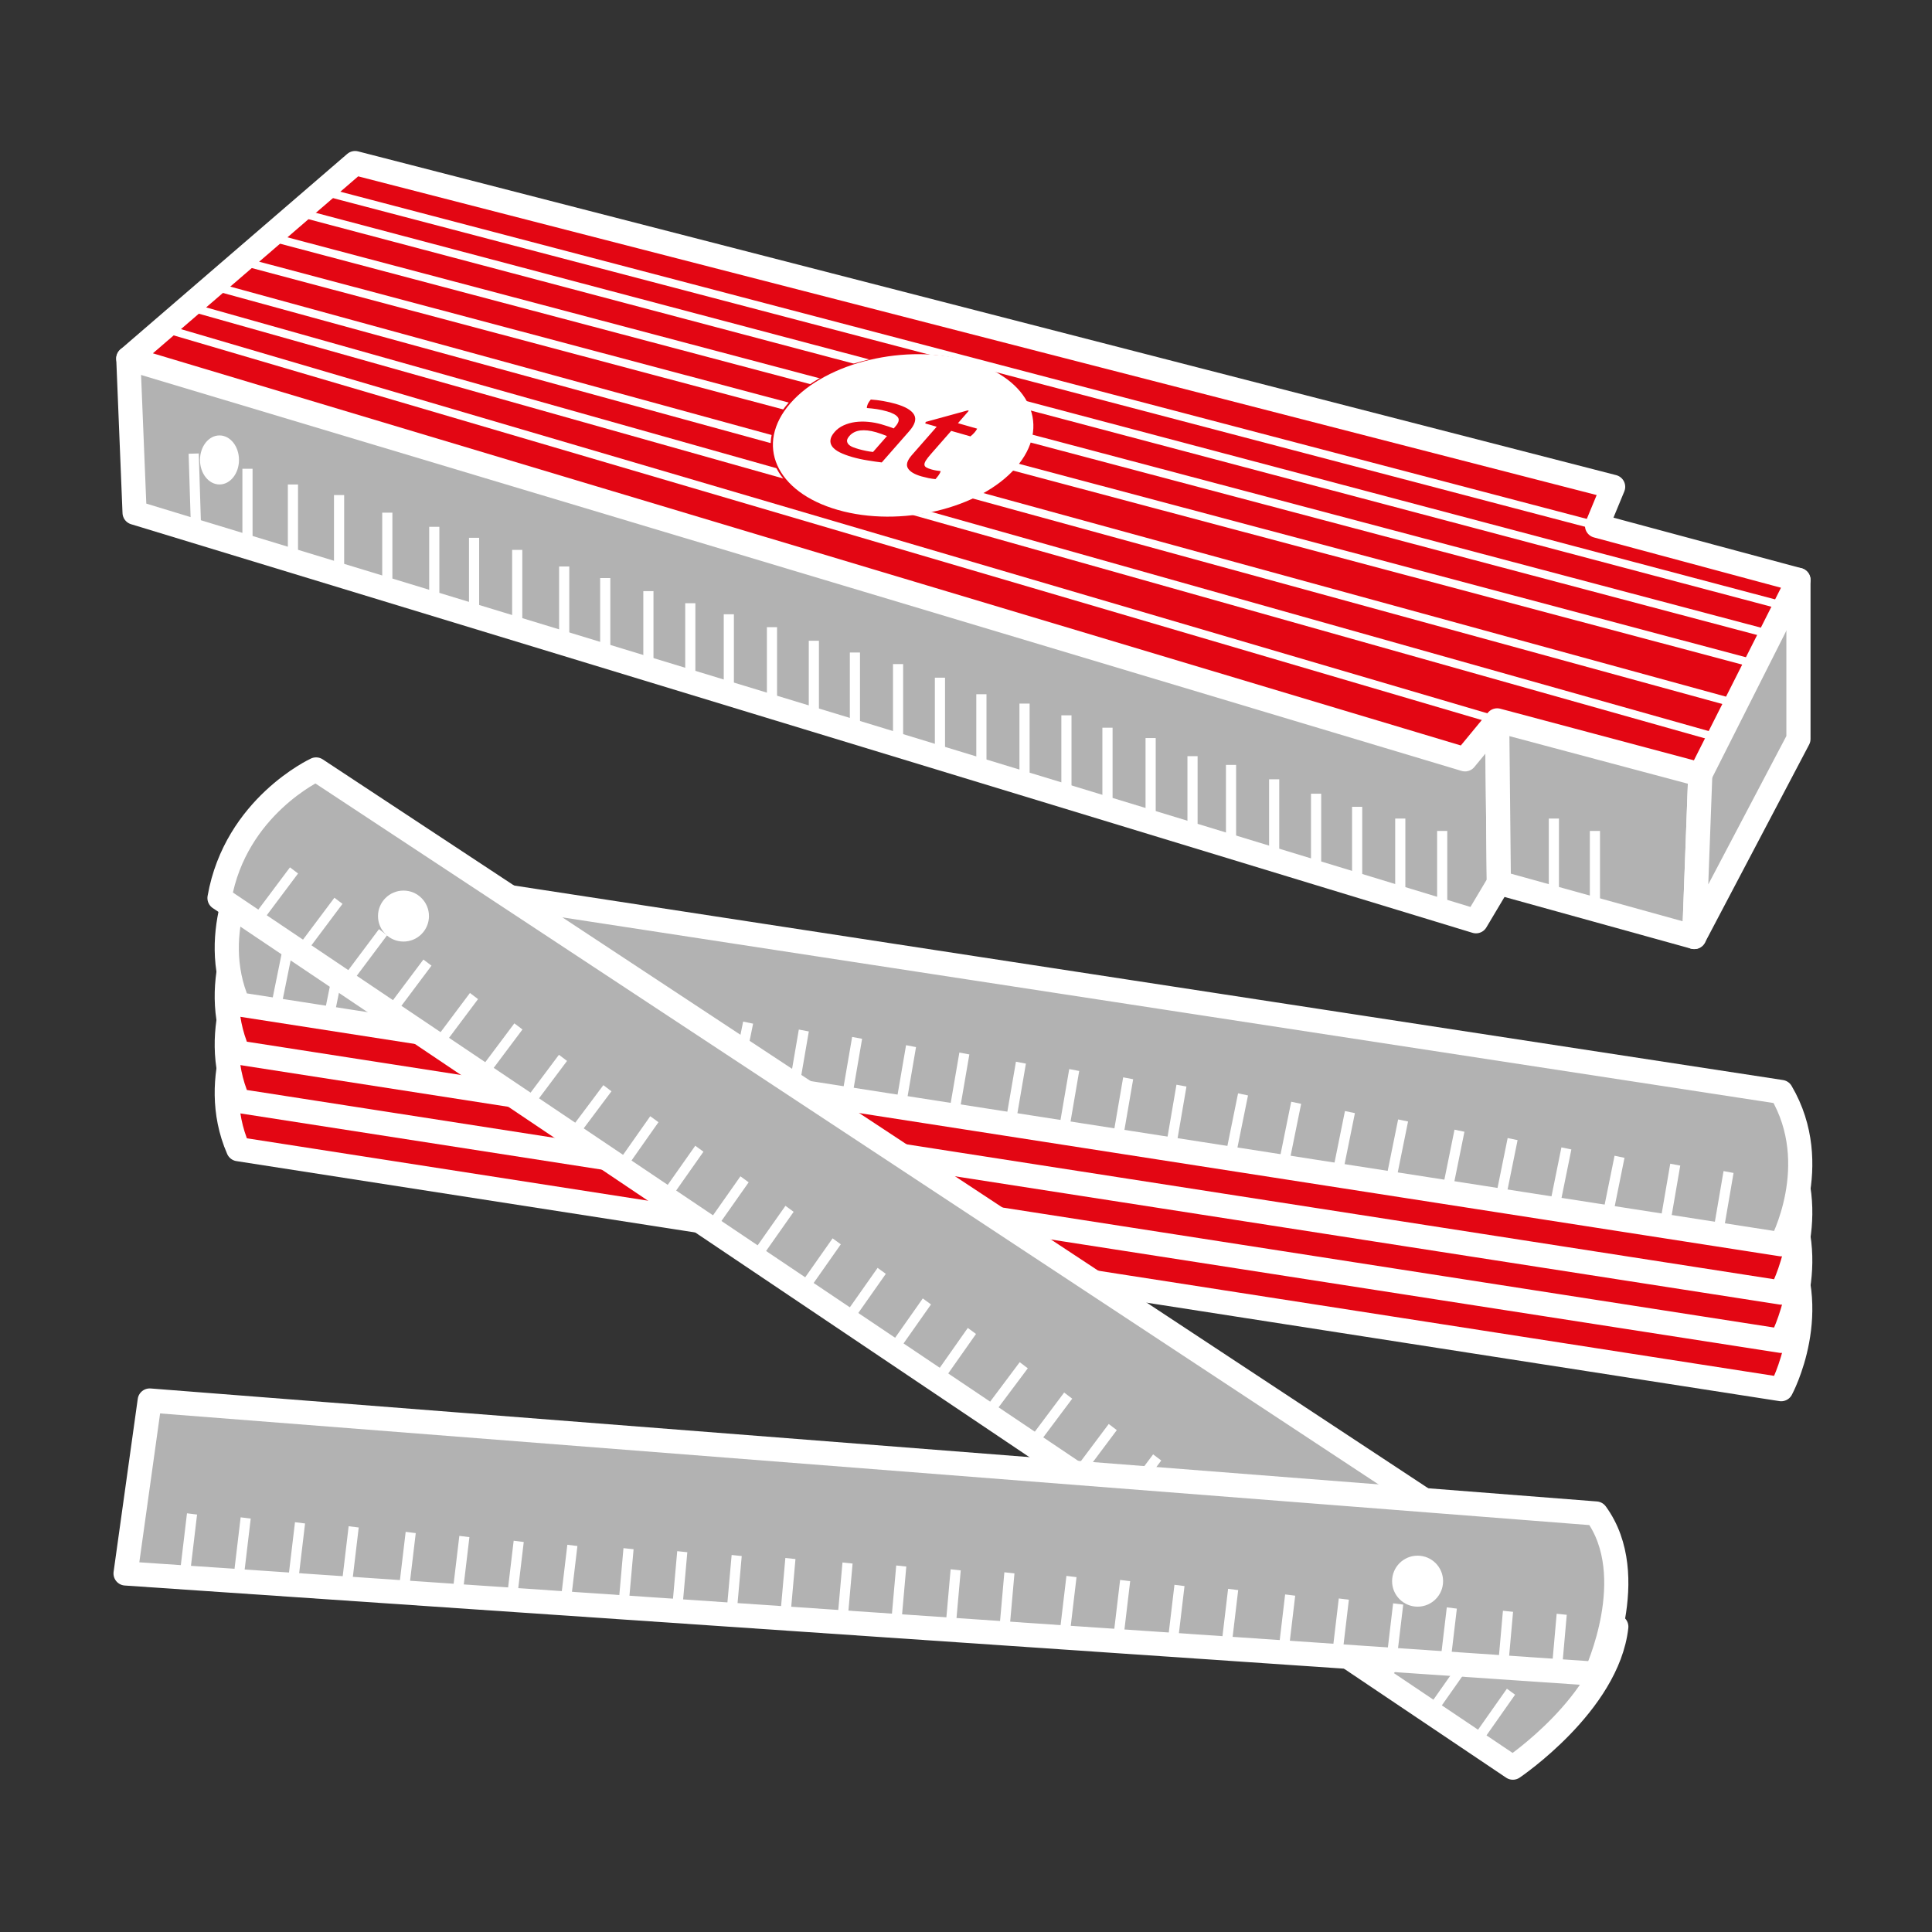 <?xml version="1.0" encoding="utf-8"?>
<!-- Generator: Adobe Illustrator 16.0.4, SVG Export Plug-In . SVG Version: 6.00 Build 0)  -->
<!DOCTYPE svg PUBLIC "-//W3C//DTD SVG 1.1//EN" "http://www.w3.org/Graphics/SVG/1.1/DTD/svg11.dtd">
<svg xmlns="http://www.w3.org/2000/svg" xmlns:xlink="http://www.w3.org/1999/xlink" version="1.1" id="Ebene_1" x="0px" y="0px" width="120px" height="120px" viewBox="0 0 120 120" enable-background="new 0 0 120 120" xml:space="preserve">
	<rect x="0" y="0" width="120" height="120" fill="#333333" stroke="none"/>
	<path fill="#e30613" stroke="#FFFFFF" stroke-width="1.5" stroke-linecap="round" stroke-linejoin="round" stroke-miterlimit="10" d="   M14.799,71.377l95.833,14.907c0,0,2.668-4.926,0-9.459l-95-14.563C15.633,62.262,12.799,66.795,14.799,71.377z"/>
	<path fill="#e30613" stroke="#FFFFFF" stroke-width="1.5" stroke-linecap="round" stroke-linejoin="round" stroke-miterlimit="10" d="   M14.799,68.377l95.833,14.907c0,0,2.668-4.926,0-9.459l-95-14.563C15.633,59.262,12.799,63.795,14.799,68.377z"/>
	<path fill="#e30613" stroke="#FFFFFF" stroke-width="1.5" stroke-linecap="round" stroke-linejoin="round" stroke-miterlimit="10" d="   M14.799,65.377l95.833,14.907c0,0,2.668-4.926,0-9.459l-95-14.563C15.633,56.262,12.799,60.795,14.799,65.377z"/>
	<path fill="#B2B2B2" stroke="#FFFFFF" stroke-width="1.5" stroke-linecap="round" stroke-linejoin="round" stroke-miterlimit="10" d="   M14.799,62.377l95.833,14.907c0,0,2.668-4.926,0-9.459l-95-14.563C15.633,53.262,12.799,57.795,14.799,62.377z"/>
	<polygon fill="#FFFFFF" points="17.575,58.828 18.192,58.957 17.515,62.302 16.897,62.172 "/>
	<polygon fill="#FFFFFF" points="20.876,59.35 21.494,59.478 20.817,62.822 20.199,62.693 "/>
	<polygon fill="#FFFFFF" points="29.413,60.676 30.03,60.806 29.353,64.15 28.735,64.021 "/>
	<polygon fill="#FFFFFF" points="32.714,61.197 33.333,61.326 32.654,64.671 32.037,64.542 "/>
	<polygon fill="#FFFFFF" points="36.215,61.834 36.833,61.963 36.156,65.307 35.539,65.179 "/>
	<polygon fill="#FFFFFF" points="39.517,62.355 40.135,62.484 39.458,65.828 38.84,65.699 "/>
	<polygon fill="#FFFFFF" points="42.856,62.933 43.474,63.061 42.796,66.406 42.179,66.276 "/>
	<polygon fill="#FFFFFF" points="46.158,63.453 46.776,63.582 46.097,66.928 45.481,66.798 "/>
	<polygon fill="#FFFFFF" points="49.616,63.948 50.237,64.065 49.659,67.43 49.04,67.312 "/>
	<polygon fill="#FFFFFF" points="52.928,64.406 53.547,64.522 52.97,67.887 52.35,67.77 "/>
	<polygon fill="#FFFFFF" points="56.277,64.919 56.896,65.036 56.32,68.4 55.7,68.283 "/>
	<polygon fill="#FFFFFF" points="59.588,65.376 60.208,65.493 59.63,68.857 59.01,68.74 "/>
	<polygon fill="#FFFFFF" points="63.102,65.945 63.721,66.062 63.145,69.426 62.523,69.31 "/>
	<polygon fill="#FFFFFF" points="66.412,66.402 67.031,66.52 66.455,69.884 65.834,69.767 "/>
	<polygon fill="#FFFFFF" points="69.762,66.915 70.383,67.033 69.803,70.397 69.184,70.279 "/>
	<polygon fill="#FFFFFF" points="73.072,67.373 73.693,67.489 73.115,70.854 72.496,70.737 "/>
	<polygon fill="#FFFFFF" points="76.898,67.909 77.516,68.039 76.838,71.384 76.219,71.255 "/>
	<polygon fill="#FFFFFF" points="80.199,68.431 80.816,68.561 80.139,71.904 79.521,71.776 "/>
	<polygon fill="#FFFFFF" points="83.537,69.009 84.156,69.138 83.479,72.481 82.861,72.353 "/>
	<polygon fill="#FFFFFF" points="86.84,69.53 87.457,69.658 86.779,73.003 86.162,72.874 "/>
	<polygon fill="#FFFFFF" points="90.342,70.166 90.959,70.295 90.281,73.64 89.664,73.511 "/>
	<polygon fill="#FFFFFF" points="93.643,70.687 94.26,70.815 93.582,74.161 92.965,74.031 "/>
	<polygon fill="#FFFFFF" points="96.982,71.265 97.6,71.394 96.922,74.737 96.305,74.609 "/>
	<polygon fill="#FFFFFF" points="100.283,71.785 100.9,71.915 100.225,75.259 99.605,75.13 "/>
	<polygon fill="#FFFFFF" points="103.742,72.28 104.363,72.397 103.783,75.762 103.164,75.645 "/>
	<polygon fill="#FFFFFF" points="107.053,72.738 107.674,72.854 107.096,76.22 106.477,76.102 "/>
	<rect x="103.619" y="46.531" fill="#FFFFFF" width="0.631" height="5.191"/>
	<path fill="#B2B2B2" stroke="#FFFFFF" stroke-width="1.5" stroke-linecap="round" stroke-linejoin="round" stroke-miterlimit="10" d="   M19.633,47.792c0,0-5,2.308-6,7.987l80.333,54.013c0,0,5.893-3.972,6.426-8.753L19.633,47.792z"/>
	<circle fill="#FFFFFF" cx="25.061" cy="56.899" r="1.583"/>
	<polygon fill="#FFFFFF" points="18.01,53.873 18.513,54.254 16.466,56.986 15.964,56.604  "/>
	<polygon fill="#FFFFFF" points="20.77,55.76 21.273,56.141 19.226,58.872 18.724,58.491  "/>
	<polygon fill="#FFFFFF" points="23.539,57.712 24.042,58.094 21.996,60.825 21.494,60.443  "/>
	<polygon fill="#FFFFFF" points="26.298,59.599 26.801,59.979 24.754,62.711 24.252,62.33  "/>
	<polygon fill="#FFFFFF" points="29.189,61.675 29.691,62.057 27.646,64.788 27.143,64.406  "/>
	<polygon fill="#FFFFFF" points="31.948,63.562 32.451,63.942 30.405,66.674 29.902,66.293  "/>
	<polygon fill="#FFFFFF" points="34.717,65.515 35.22,65.896 33.173,68.627 32.671,68.246  "/>
	<polygon fill="#FFFFFF" points="37.476,67.401 37.979,67.782 35.933,70.513 35.43,70.132  "/>
	<polygon fill="#FFFFFF" points="40.388,69.331 40.898,69.702 38.934,72.494 38.424,72.122  "/>
	<polygon fill="#FFFFFF" points="43.184,71.164 43.693,71.535 41.729,74.327 41.219,73.955  "/>
	<polygon fill="#FFFFFF" points="45.99,73.063 46.5,73.436 44.536,76.227 44.026,75.855  "/>
	<polygon fill="#FFFFFF" points="48.785,74.896 49.295,75.268 47.33,78.06 46.821,77.688  "/>
	<polygon fill="#FFFFFF" points="51.714,76.916 52.224,77.288 50.261,80.081 49.751,79.708  "/>
	<polygon fill="#FFFFFF" points="54.51,78.75 55.02,79.121 53.056,81.913 52.545,81.541  "/>
	<polygon fill="#FFFFFF" points="57.316,80.648 57.826,81.021 55.861,83.812 55.352,83.44  "/>
	<polygon fill="#FFFFFF" points="60.111,82.481 60.622,82.854 58.657,85.646 58.147,85.273  "/>
	<polygon fill="#FFFFFF" points="63.336,84.607 63.838,84.988 61.793,87.719 61.291,87.338  "/>
	<polygon fill="#FFFFFF" points="66.096,86.493 66.598,86.875 64.553,89.605 64.049,89.225  "/>
	<polygon fill="#FFFFFF" points="68.865,88.446 69.367,88.828 67.322,91.559 66.818,91.178  "/>
	<polygon fill="#FFFFFF" points="71.623,90.333 72.127,90.714 70.08,93.445 69.578,93.063  "/>
	<polygon fill="#FFFFFF" points="74.516,92.409 75.018,92.79 72.971,95.521 72.469,95.141  "/>
	<polygon fill="#FFFFFF" points="77.273,94.295 77.775,94.677 75.73,97.408 75.227,97.027  "/>
	<polygon fill="#FFFFFF" points="80.043,96.248 80.545,96.63 78.5,99.361 77.996,98.979  "/>
	<polygon fill="#FFFFFF" points="87.889,101.125 88.391,101.506 86.346,104.237 85.844,103.856  "/>
	<polygon fill="#FFFFFF" points="90.801,103.055 91.312,103.427 89.348,106.219 88.838,105.847  "/>
	<polygon fill="#FFFFFF" points="93.596,104.889 94.105,105.26 92.143,108.052 91.631,107.68  "/>
	<path fill="#B2B2B2" stroke="#FFFFFF" stroke-width="1.5" stroke-linecap="round" stroke-linejoin="round" stroke-miterlimit="10" d="   M9.299,86.988l-1.5,10.743l91.333,6.228c0,0,2.834-6.073,0-9.953L9.299,86.988z"/>
	<circle fill="#FFFFFF" cx="88.049" cy="98.209" r="1.584"/>
	<polygon fill="#FFFFFF" points="11.614,93.994 12.24,94.072 11.837,97.461 11.211,97.383 "/>
	<polygon fill="#FFFFFF" points="14.947,94.244 15.573,94.322 15.17,97.711 14.544,97.633 "/>
	<polygon fill="#FFFFFF" points="18.322,94.547 18.948,94.625 18.545,98.014 17.919,97.936 "/>
	<polygon fill="#FFFFFF" points="21.655,94.797 22.281,94.875 21.878,98.264 21.252,98.186 "/>
	<polygon fill="#FFFFFF" points="25.197,95.146 25.823,95.224 25.42,98.612 24.794,98.534 "/>
	<polygon fill="#FFFFFF" points="28.53,95.396 29.156,95.474 28.753,98.862 28.127,98.784 "/>
	<polygon fill="#FFFFFF" points="31.905,95.698 32.531,95.776 32.128,99.165 31.502,99.087 "/>
	<polygon fill="#FFFFFF" points="35.238,95.948 35.864,96.026 35.461,99.415 34.835,99.337 "/>
	<polygon fill="#FFFFFF" points="38.725,96.159 39.353,96.226 39.051,99.626 38.424,99.56 "/>
	<polygon fill="#FFFFFF" points="42.063,96.346 42.69,96.411 42.389,99.812 41.761,99.745 "/>
	<polygon fill="#FFFFFF" points="45.443,96.583 46.07,96.649 45.769,100.049 45.142,99.983 "/>
	<polygon fill="#FFFFFF" points="48.78,96.769 49.408,96.835 49.106,100.235 48.479,100.169 "/>
	<polygon fill="#FFFFFF" points="52.328,97.049 52.956,97.115 52.655,100.516 52.027,100.449 "/>
	<polygon fill="#FFFFFF" points="55.666,97.235 56.292,97.301 55.992,100.701 55.364,100.635 "/>
	<polygon fill="#FFFFFF" points="59.045,97.473 59.673,97.539 59.372,100.939 58.745,100.873 "/>
	<polygon fill="#FFFFFF" points="62.383,97.658 63.01,97.725 62.709,101.125 62.082,101.059 "/>
	<polygon fill="#FFFFFF" points="66.238,97.882 66.865,97.96 66.463,101.349 65.836,101.271 "/>
	<polygon fill="#FFFFFF" points="69.572,98.132 70.197,98.21 69.795,101.599 69.17,101.521 "/>
	<polygon fill="#FFFFFF" points="72.947,98.435 73.572,98.513 73.17,101.901 72.545,101.823 "/>
	<polygon fill="#FFFFFF" points="76.279,98.685 76.906,98.763 76.504,102.151 75.877,102.073 "/>
	<polygon fill="#FFFFFF" points="79.822,99.033 80.447,99.111 80.045,102.5 79.42,102.422 "/>
	<polygon fill="#FFFFFF" points="83.154,99.283 83.781,99.361 83.379,102.75 82.752,102.672 "/>
	<polygon fill="#FFFFFF" points="86.529,99.586 87.156,99.664 86.754,103.053 86.127,102.975 "/>
	<polygon fill="#FFFFFF" points="89.863,99.836 90.488,99.914 90.086,103.303 89.461,103.225 "/>
	<polygon fill="#FFFFFF" points="93.35,100.047 93.979,100.113 93.676,103.514 93.049,103.447 "/>
	<polygon fill="#FFFFFF" points="96.688,100.233 97.314,100.299 97.014,103.699 96.387,103.633 "/>

	<polygon fill="#B2B2B2" stroke="#FFFFFF" stroke-width="1.5" stroke-linecap="round" stroke-linejoin="round" stroke-miterlimit="10" points="  7.97,22.27 8.359,31.842 91.676,57.221 93.096,54.836 92.992,44.744 42.639,26.455  "/>

	<polygon fill="#B2B2B2" stroke="#FFFFFF" stroke-width="1.5" stroke-linecap="round" stroke-linejoin="round" stroke-miterlimit="10" points="  105.232,58.199 93.096,54.836 92.992,44.744 101.086,43.484 105.607,48.107  "/>

	<polygon fill="#B2B2B2" stroke="#FFFFFF" stroke-width="1.5" stroke-linecap="round" stroke-linejoin="round" stroke-miterlimit="10" points="  111.705,36.02 111.705,45.9 105.232,58.199 105.607,48.107 105.607,40.277  "/>

	<polygon fill="#e30613" stroke="#FFFFFF" stroke-width="1.5" stroke-linecap="round" stroke-linejoin="round" stroke-miterlimit="10" points="  111.705,36.02 105.607,48.107 92.992,44.744 90.996,47.164 7.97,22.27 22.055,10.129 100.195,30.238 99.195,32.656  "/>
	<rect x="89.262" y="51.611" fill="#FFFFFF" width="0.631" height="5.293"/>
	<rect x="86.658" y="50.842" fill="#FFFFFF" width="0.631" height="5.295"/>
	<rect x="83.979" y="50.113" fill="#FFFFFF" width="0.631" height="5.293"/>
	<rect x="81.428" y="49.299" fill="#FFFFFF" width="0.633" height="5.295"/>
	<rect x="78.826" y="48.404" fill="#FFFFFF" width="0.631" height="5.42"/>
	<rect x="76.146" y="47.51" fill="#FFFFFF" width="0.631" height="5.586"/>
	<rect x="73.754" y="46.967" fill="#FFFFFF" width="0.631" height="5.547"/>
	<rect x="71.152" y="45.842" fill="#FFFFFF" width="0.631" height="5.5"/>
	<rect x="68.471" y="45.199" fill="#FFFFFF" width="0.633" height="5.393"/>
	<rect x="65.922" y="44.43" fill="#FFFFFF" width="0.631" height="5.412"/>
	<rect x="63.32" y="43.701" fill="#FFFFFF" width="0.631" height="5.297"/>
	<rect x="60.64" y="43.121" fill="#FFFFFF" width="0.632" height="4.877"/>
	<rect x="58.066" y="42.092" fill="#FFFFFF" width="0.631" height="5.043"/>
	<rect x="55.465" y="41.248" fill="#FFFFFF" width="0.631" height="5.494"/>
	<rect x="52.785" y="40.529" fill="#FFFFFF" width="0.631" height="5.484"/>
	<rect x="50.234" y="39.799" fill="#FFFFFF" width="0.631" height="5.399"/>
	<rect x="47.633" y="38.955" fill="#FFFFFF" width="0.631" height="5.476"/>
	<rect x="44.953" y="38.154" fill="#FFFFFF" width="0.631" height="5.547"/>
	<rect x="42.56" y="37.467" fill="#FFFFFF" width="0.631" height="5.031"/>
	<rect x="39.958" y="36.717" fill="#FFFFFF" width="0.631" height="5.125"/>
	<rect x="37.277" y="35.904" fill="#FFFFFF" width="0.631" height="5.023"/>
	<rect x="34.728" y="35.186" fill="#FFFFFF" width="0.631" height="4.938"/>
	<rect x="31.81" y="34.154" fill="#FFFFFF" width="0.631" height="5.125"/>
	<rect x="29.13" y="33.404" fill="#FFFFFF" width="0.631" height="5.312"/>
	<rect x="26.658" y="32.721" fill="#FFFFFF" width="0.631" height="5.295"/>
	<rect x="23.74" y="31.842" fill="#FFFFFF" width="0.632" height="5.295"/>
	<rect x="20.745" y="30.748" fill="#FFFFFF" width="0.631" height="5.312"/>
	<rect x="17.879" y="30.092" fill="#FFFFFF" width="0.631" height="5.293"/>
	<rect x="15.056" y="29.116" fill="#FFFFFF" width="0.631" height="5.388"/>
	
	<rect x="11.785" y="28.16" transform="matrix(1 -0.031 0.031 1 -0.942 0.389)" fill="#FFFFFF" width="0.631" height="4.938"/>
	<rect x="98.748" y="51.611" fill="#FFFFFF" width="0.631" height="5.01"/>
	<rect x="96.199" y="50.842" fill="#FFFFFF" width="0.631" height="5.188"/>
	<line fill="none" stroke="#FFFFFF" stroke-width="0.5" stroke-miterlimit="10" x1="99.195" y1="32.656" x2="20.029" y2="11.875"/>
	<line fill="none" stroke="#FFFFFF" stroke-width="0.5" stroke-miterlimit="10" x1="110.881" y1="37.654" x2="18.51" y2="13.184"/>
	<line fill="none" stroke="#FFFFFF" stroke-width="0.5" stroke-miterlimit="10" x1="109.504" y1="39.279" x2="17.134" y2="14.809"/>
	<line fill="none" stroke="#FFFFFF" stroke-width="0.5" stroke-miterlimit="10" x1="109.068" y1="41.248" x2="14.99" y2="16.219"/>
	<line fill="none" stroke="#FFFFFF" stroke-width="0.5" stroke-miterlimit="10" x1="107.83" y1="43.701" x2="13.203" y2="17.76"/>
	<line fill="none" stroke="#FFFFFF" stroke-width="0.5" stroke-miterlimit="10" x1="106.75" y1="45.842" x2="11.71" y2="19.045"/>
	<line fill="none" stroke="#FFFFFF" stroke-width="0.5" stroke-miterlimit="10" x1="92.992" y1="44.744" x2="10.156" y2="20.385"/>
	<g class="type default">
		<path fill="#e30613" d="M60.012,22.416c-3.864-1.108-8.814,0.067-11.053,2.623c-2.24,2.557-0.925,5.527,2.942,6.634    c3.862,1.107,8.811-0.067,11.053-2.624C65.193,26.492,63.879,23.521,60.012,22.416z"/>
		<path fill="#FFFFFF" d="M60.152,22.416c-3.864-1.108-8.814,0.067-11.053,2.623c-2.24,2.557-0.925,5.527,2.942,6.634    c3.862,1.107,8.811-0.067,11.052-2.624C65.334,26.492,64.018,23.521,60.152,22.416z M54.768,28.723    c-0.24-0.028-0.529-0.068-0.865-0.124c-0.336-0.052-0.662-0.124-0.98-0.215c-0.298-0.087-0.555-0.182-0.764-0.287    s-0.362-0.224-0.462-0.352c-0.096-0.13-0.135-0.27-0.115-0.422c0.017-0.151,0.103-0.317,0.259-0.494    c0.151-0.173,0.339-0.312,0.562-0.411c0.222-0.101,0.462-0.169,0.722-0.204c0.26-0.033,0.527-0.038,0.804-0.012    c0.273,0.025,0.547,0.077,0.805,0.15c0.199,0.057,0.355,0.106,0.478,0.148c0.119,0.04,0.219,0.078,0.298,0.11l0.099-0.114    c0.21-0.239,0.265-0.433,0.161-0.575c-0.101-0.146-0.329-0.269-0.675-0.369c-0.214-0.062-0.425-0.107-0.63-0.14    c-0.205-0.03-0.414-0.053-0.623-0.068c0.001-0.166,0.084-0.342,0.245-0.528c0.248,0.015,0.507,0.047,0.777,0.095    c0.273,0.048,0.524,0.103,0.758,0.171c0.611,0.174,0.996,0.399,1.153,0.675c0.157,0.273,0.058,0.614-0.299,1.021L54.768,28.723z     M57.677,29.697c-0.142-0.03-0.288-0.066-0.443-0.108c-0.439-0.126-0.722-0.296-0.844-0.509c-0.126-0.212-0.043-0.481,0.243-0.809    l1.547-1.766L57.467,26.3l0.035-0.095l2.598-0.713l0.074,0.021L59.5,26.285l1.193,0.34c-0.038,0.075-0.091,0.156-0.166,0.241    c-0.038,0.046-0.079,0.086-0.121,0.125c-0.042,0.038-0.085,0.076-0.132,0.113l-1.193-0.341l-1.244,1.419    c-0.15,0.169-0.258,0.309-0.326,0.415c-0.066,0.107-0.099,0.195-0.093,0.265c0.004,0.07,0.043,0.127,0.116,0.17    c0.072,0.043,0.177,0.084,0.312,0.123c0.104,0.029,0.205,0.054,0.305,0.069s0.194,0.028,0.277,0.038    c-0.027,0.092-0.074,0.183-0.141,0.272c-0.063,0.086-0.128,0.162-0.183,0.225C57.963,29.747,57.824,29.725,57.677,29.697z"/>
		<path fill="#FFFFFF" d="M54.419,26.847c-0.38-0.109-0.71-0.144-0.99-0.11c-0.279,0.038-0.503,0.149-0.67,0.341    c-0.105,0.121-0.156,0.227-0.149,0.314s0.047,0.165,0.113,0.229c0.07,0.065,0.162,0.119,0.277,0.163    c0.114,0.043,0.229,0.079,0.337,0.112c0.143,0.039,0.29,0.076,0.451,0.108c0.157,0.032,0.304,0.055,0.438,0.068l0.866-0.987    c-0.084-0.036-0.194-0.076-0.327-0.125C54.633,26.913,54.517,26.874,54.419,26.847z"/>
	</g>
	<ellipse fill="#FFFFFF" cx="13.633" cy="28.568" rx="1.211" ry="1.523"/>
</svg>
